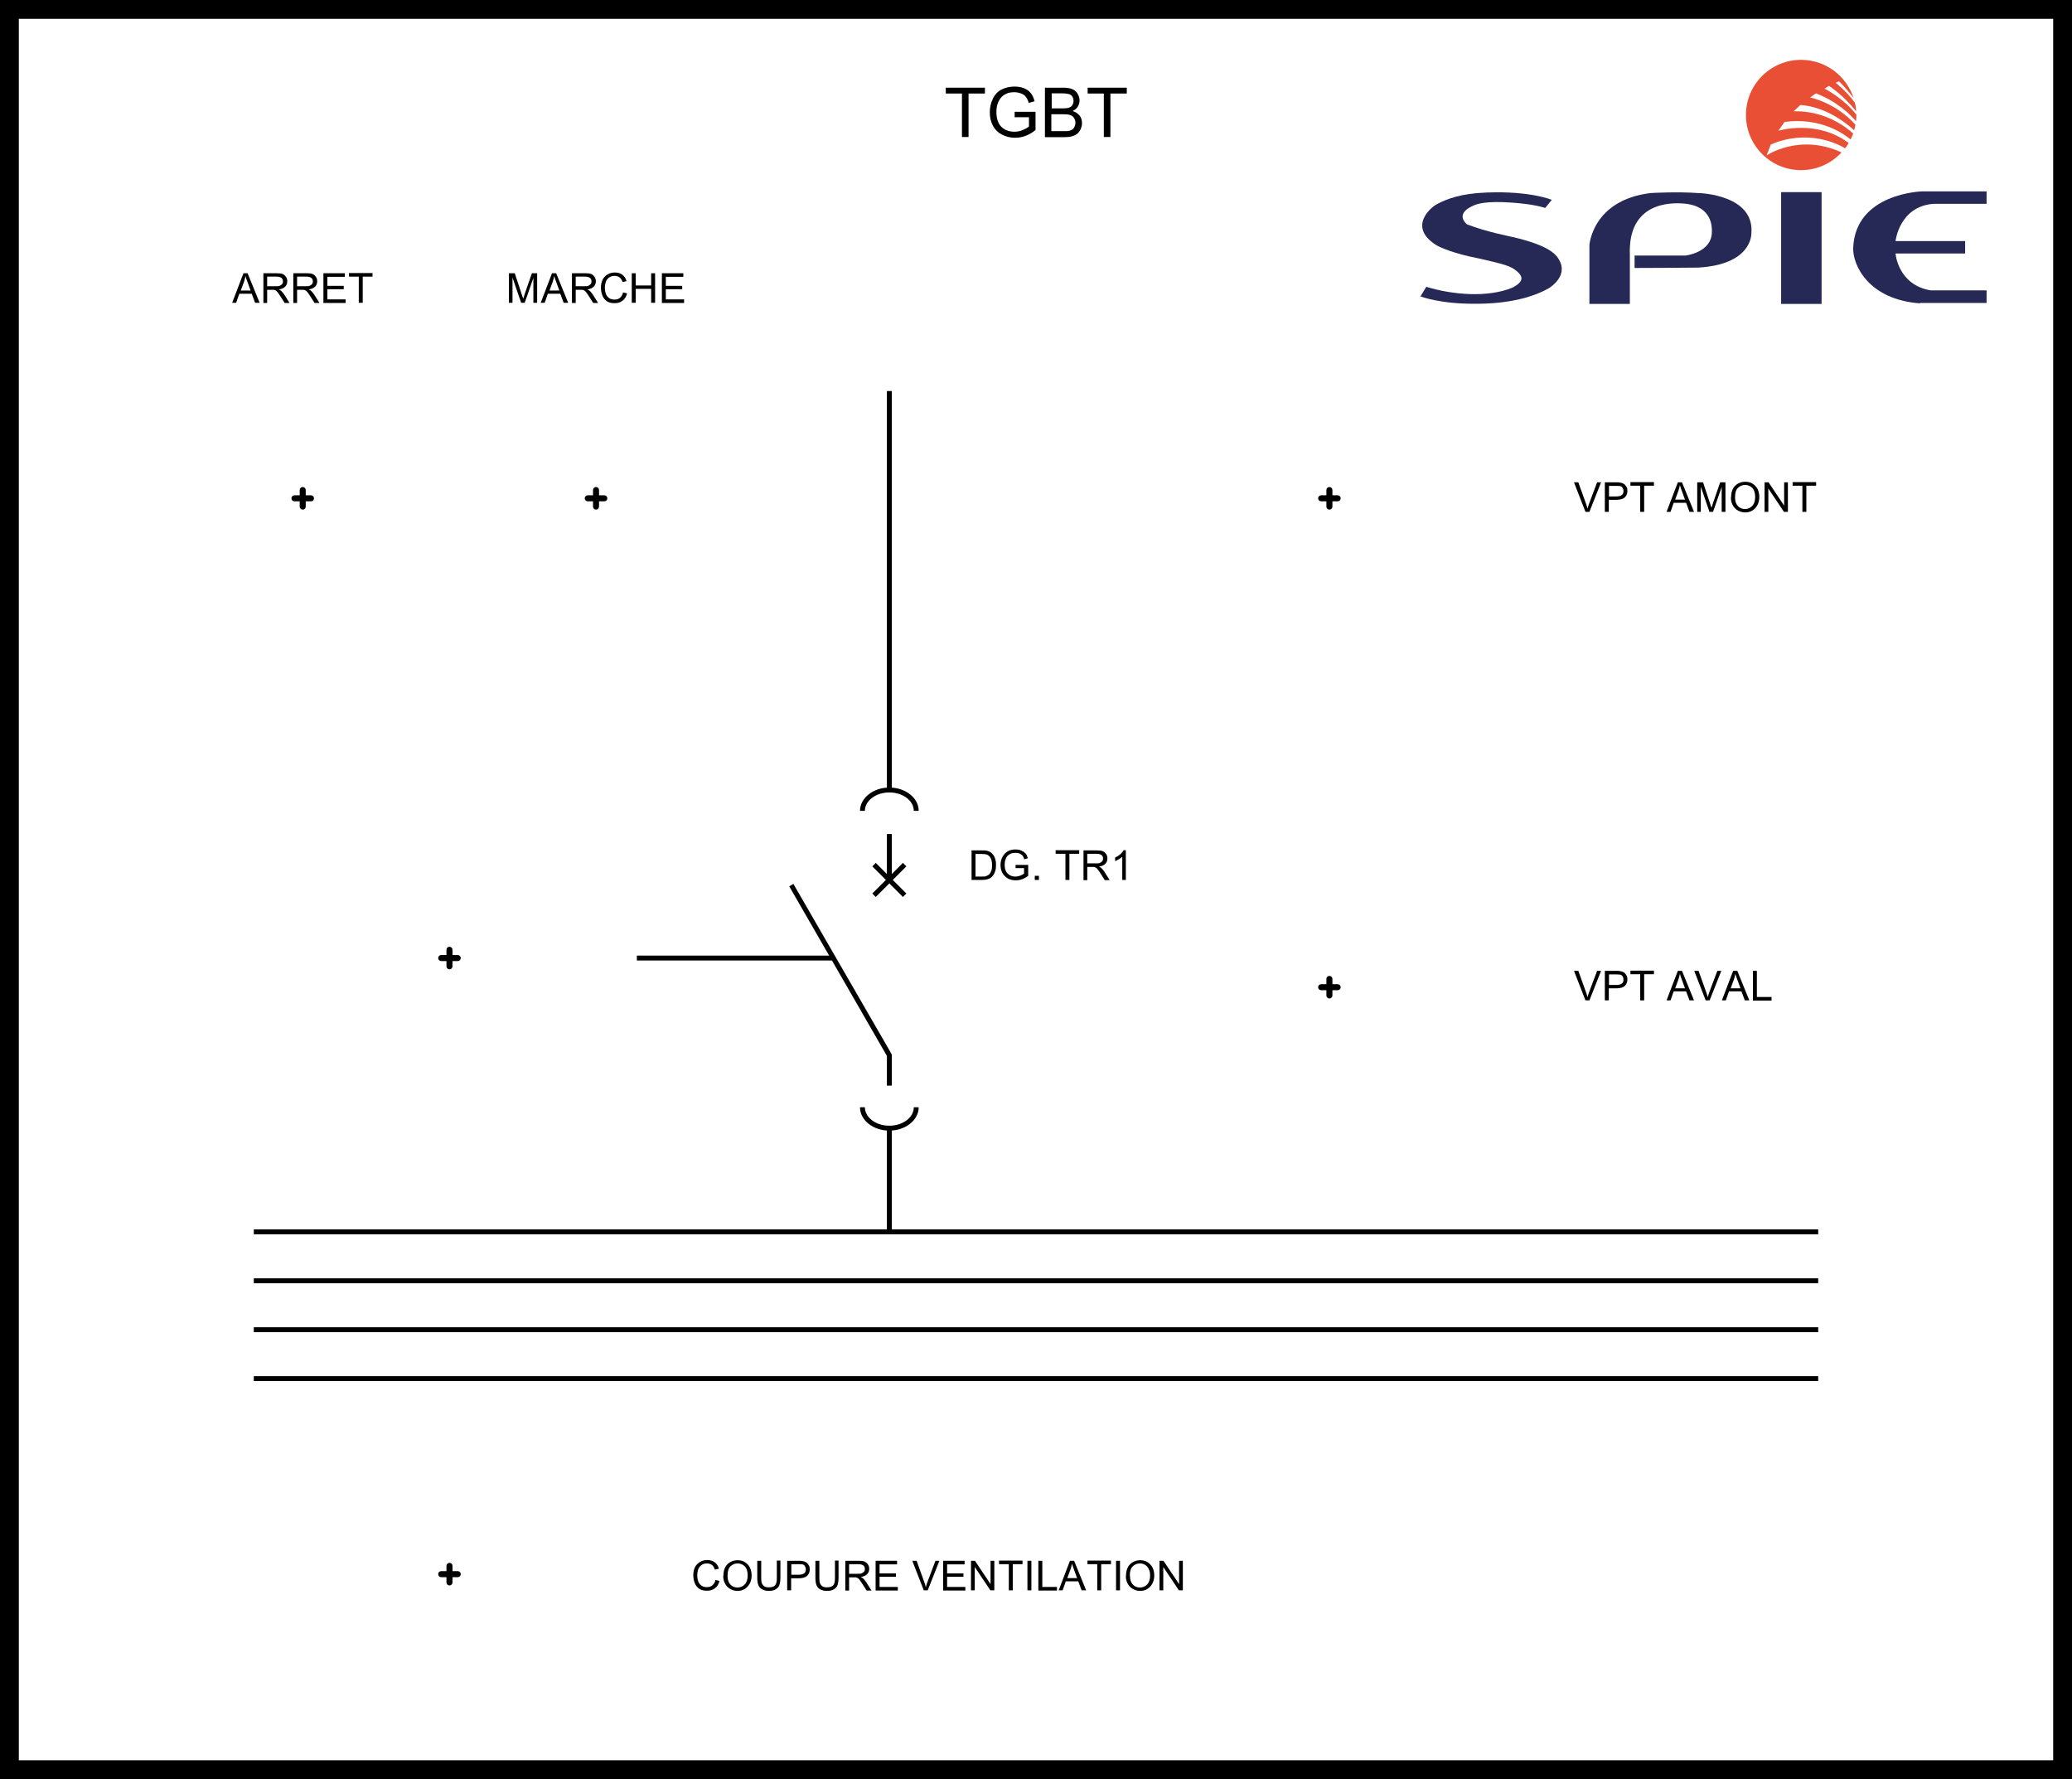<?xml version="1.0" encoding="UTF-8"?><svg id="Layer_2" xmlns="http://www.w3.org/2000/svg" viewBox="0 0 110.13 94.54"><rect x="0" y="0" width="110.13" height="94.54" fill="#333333" stroke="none"/><defs><style>.cls-1{fill:#e94f35;}.cls-1,.cls-2{fill-rule:evenodd;}.cls-2,.cls-3{fill:#262856;}.cls-4{fill:#fff;stroke:#000;stroke-miterlimit:10;}</style></defs><g id="Calque_1"><rect class="cls-4" x=".5" y=".5" width="109.13" height="93.54"/><path d="M51.13,7.28v-2.31h-.86v-.31h2.08v.31h-.87v2.31h-.35Z"/><path d="M53.93,6.25v-.31h1.11s0,.97,0,.97c-.17.14-.35.24-.53.31s-.37.1-.56.1c-.26,0-.49-.06-.7-.17s-.37-.27-.48-.48-.16-.44-.16-.7.05-.49.16-.72.26-.39.46-.49.43-.16.69-.16c.19,0,.36.03.51.09s.27.15.36.26.15.25.2.43l-.31.09c-.04-.13-.09-.24-.15-.32s-.14-.14-.25-.18-.23-.07-.36-.07c-.16,0-.3.02-.41.07s-.21.11-.28.19-.13.17-.17.26c-.07.16-.1.34-.1.53,0,.23.04.43.12.59s.2.27.35.35.32.11.49.11c.15,0,.3-.03.44-.09s.25-.12.33-.19v-.49h-.77Z"/><path d="M55.54,7.28v-2.62h.98c.2,0,.36.03.48.08.12.05.22.13.28.25.07.11.1.23.1.35,0,.11-.03.22-.09.32s-.15.18-.28.24c.16.05.28.13.37.24.09.11.13.24.13.4,0,.12-.03.24-.08.34s-.12.19-.19.24c-.08.06-.17.1-.29.13-.12.03-.26.04-.42.04h-1ZM55.89,5.76h.57c.15,0,.26-.01.33-.03.09-.03.16-.07.2-.13s.07-.14.07-.23c0-.09-.02-.16-.06-.23-.04-.07-.1-.11-.18-.14-.08-.02-.21-.04-.4-.04h-.52v.79ZM55.89,6.97h.65c.11,0,.19,0,.24-.01.08-.01.15-.04.2-.07s.1-.08.13-.15c.03-.06.05-.14.05-.22,0-.1-.03-.18-.08-.26s-.12-.12-.21-.15c-.09-.03-.22-.04-.38-.04h-.61v.9Z"/><path d="M58.67,7.28v-2.31h-.86v-.31h2.08v.31h-.87v2.31h-.35Z"/><path d="M23.89,51.51c-.09,0-.16-.07-.16-.16v-.88c0-.09.07-.16.16-.16s.16.07.16.16v.88c0,.09-.07.16-.16.16Z"/><path d="M24.33,51.07h-.88c-.09,0-.16-.07-.16-.16s.07-.16.16-.16h.88c.09,0,.16.07.16.16s-.07.16-.16.16Z"/><path d="M23.89,84.25c-.09,0-.16-.07-.16-.16v-.88c0-.09.07-.16.16-.16s.16.07.16.16v.88c0,.09-.07.16-.16.16Z"/><path d="M24.33,83.81h-.88c-.09,0-.16-.07-.16-.16s.07-.16.16-.16h.88c.09,0,.16.07.16.16s-.07.16-.16.16Z"/><path d="M16.09,27.08c-.09,0-.16-.07-.16-.16v-.88c0-.09.07-.16.16-.16s.16.07.16.16v.88c0,.09-.07.16-.16.16Z"/><path d="M16.53,26.64h-.88c-.09,0-.16-.07-.16-.16s.07-.16.16-.16h.88c.09,0,.16.07.16.16s-.07.16-.16.16Z"/><path d="M31.68,27.08c-.09,0-.16-.07-.16-.16v-.88c0-.09.07-.16.16-.16s.16.07.16.16v.88c0,.09-.07.16-.16.16Z"/><path d="M32.12,26.64h-.88c-.09,0-.16-.07-.16-.16s.07-.16.16-.16h.88c.09,0,.16.07.16.16s-.07.16-.16.16Z"/><path d="M70.66,27.08c-.09,0-.16-.07-.16-.16v-.88c0-.09.07-.16.16-.16s.16.07.16.16v.88c0,.09-.07.16-.16.16Z"/><path d="M71.1,26.64h-.88c-.09,0-.16-.07-.16-.16s.07-.16.16-.16h.88c.09,0,.16.07.16.16s-.07.16-.16.16Z"/><path d="M70.66,53.06c-.09,0-.16-.07-.16-.16v-.88c0-.09.07-.16.16-.16s.16.07.16.16v.88c0,.09-.07.16-.16.16Z"/><path d="M71.1,52.62h-.88c-.09,0-.16-.07-.16-.16s.07-.16.16-.16h.88c.09,0,.16.07.16.16s-.07.16-.16.16Z"/><path d="M12.34,16.09l.6-1.57h.22l.64,1.57h-.24l-.18-.48h-.66l-.17.48h-.22ZM12.79,15.44h.53l-.16-.44c-.05-.13-.09-.24-.11-.33-.02.1-.05.2-.08.3l-.17.46Z"/><path d="M14,16.09v-1.57h.7c.14,0,.25.01.32.04s.13.08.18.15.07.15.07.24c0,.11-.04.21-.11.28s-.18.13-.34.15c.06.03.1.05.13.08.06.06.12.13.17.21l.27.43h-.26l-.21-.33c-.06-.09-.11-.17-.15-.22s-.07-.09-.11-.11-.06-.03-.1-.04c-.02,0-.06,0-.12,0h-.24v.7h-.21ZM14.21,15.21h.45c.1,0,.17,0,.22-.03s.09-.05.12-.09.04-.09.04-.14c0-.07-.03-.14-.08-.18s-.14-.07-.26-.07h-.5v.52Z"/><path d="M15.59,16.09v-1.57h.7c.14,0,.25.01.32.04s.13.08.18.15.07.15.07.24c0,.11-.04.21-.11.28s-.18.13-.34.15c.06.03.1.05.13.08.06.06.12.13.17.21l.27.43h-.26l-.21-.33c-.06-.09-.11-.17-.15-.22s-.07-.09-.11-.11-.06-.03-.1-.04c-.02,0-.06,0-.12,0h-.24v.7h-.21ZM15.8,15.21h.45c.1,0,.17,0,.22-.03s.09-.05.12-.09.04-.09.04-.14c0-.07-.03-.14-.08-.18s-.14-.07-.26-.07h-.5v.52Z"/><path d="M17.19,16.09v-1.57h1.14v.19h-.93v.48h.87v.18h-.87v.54h.97v.19h-1.18Z"/><path d="M19.07,16.09v-1.39h-.52v-.19h1.25v.19h-.52v1.39h-.21Z"/><path d="M27.05,16.09v-1.57h.31l.37,1.12c.03.1.06.18.08.23.02-.06.05-.14.08-.25l.38-1.1h.28v1.57h-.2v-1.32l-.46,1.32h-.19l-.46-1.34v1.34h-.2Z"/><path d="M28.74,16.09l.6-1.57h.22l.64,1.57h-.24l-.18-.48h-.66l-.17.48h-.22ZM29.2,15.44h.53l-.16-.44c-.05-.13-.09-.24-.11-.33-.02.1-.05.2-.08.3l-.17.46Z"/><path d="M30.4,16.09v-1.57h.7c.14,0,.25.01.32.04s.13.08.18.15.07.15.07.24c0,.11-.04.21-.11.28s-.18.13-.34.15c.06.03.1.05.13.08.06.06.12.13.17.21l.27.43h-.26l-.21-.33c-.06-.09-.11-.17-.15-.22s-.07-.09-.11-.11-.06-.03-.1-.04c-.02,0-.06,0-.12,0h-.24v.7h-.21ZM30.61,15.21h.45c.1,0,.17,0,.22-.03s.09-.05.12-.09.04-.09.04-.14c0-.07-.03-.14-.08-.18s-.14-.07-.26-.07h-.5v.52Z"/><path d="M33.12,15.54l.21.05c-.04.17-.12.3-.24.39s-.25.13-.42.13-.31-.03-.41-.1-.19-.17-.24-.3-.08-.27-.08-.42c0-.16.03-.31.09-.43s.15-.21.27-.28.24-.1.38-.1c.16,0,.29.04.4.12s.18.19.22.34l-.21.05c-.04-.11-.09-.2-.16-.25s-.16-.08-.26-.08c-.12,0-.22.03-.3.09s-.14.14-.17.23-.05.2-.05.3c0,.13.02.25.06.35s.1.17.18.22.17.07.27.07c.12,0,.22-.03.3-.1s.14-.17.16-.3Z"/><path d="M33.58,16.09v-1.57h.21v.65h.82v-.65h.21v1.57h-.21v-.74h-.82v.74h-.21Z"/><path d="M35.18,16.09v-1.57h1.14v.19h-.93v.48h.87v.18h-.87v.54h.97v.19h-1.18Z"/><path d="M84.27,27.2l-.61-1.57h.23l.41,1.14c.03.09.06.18.08.26.02-.09.05-.17.08-.26l.43-1.14h.21l-.62,1.57h-.21Z"/><path d="M85.3,27.2v-1.57h.59c.1,0,.18,0,.24.02.08.01.14.04.19.07s.09.09.13.15.05.14.05.21c0,.13-.04.25-.13.34s-.24.14-.46.14h-.4v.64h-.21ZM85.51,26.38h.41c.13,0,.23-.03.29-.08s.08-.12.08-.21c0-.07-.02-.12-.05-.17s-.08-.08-.13-.09c-.04,0-.1-.01-.19-.01h-.4v.56Z"/><path d="M87.18,27.2v-1.39h-.52v-.19h1.25v.19h-.52v1.39h-.21Z"/><path d="M88.58,27.2l.6-1.57h.22l.64,1.57h-.24l-.18-.48h-.66l-.17.48h-.22ZM89.03,26.55h.53l-.16-.44c-.05-.13-.09-.24-.11-.33-.02.1-.05.2-.08.3l-.17.46Z"/><path d="M90.21,27.2v-1.57h.31l.37,1.12c.03.1.06.18.08.23.02-.06.05-.14.08-.25l.38-1.1h.28v1.57h-.2v-1.32l-.46,1.32h-.19l-.46-1.34v1.34h-.2Z"/><path d="M92.01,26.43c0-.26.07-.47.21-.61s.32-.22.54-.22c.15,0,.28.03.39.1s.21.17.27.29.09.27.09.42-.03.3-.1.43-.16.22-.27.29-.25.1-.38.1c-.15,0-.28-.04-.4-.11s-.21-.17-.27-.29-.09-.25-.09-.39ZM92.22,26.44c0,.19.05.34.15.45s.23.16.38.16.29-.06.39-.17.15-.27.15-.47c0-.13-.02-.24-.06-.34s-.11-.17-.19-.22-.18-.08-.28-.08c-.15,0-.27.05-.38.15s-.16.27-.16.51Z"/><path d="M93.79,27.2v-1.57h.21l.83,1.24v-1.24h.2v1.57h-.21l-.83-1.24v1.24h-.2Z"/><path d="M95.8,27.2v-1.39h-.52v-.19h1.25v.19h-.52v1.39h-.21Z"/><path d="M51.64,46.76v-1.57h.54c.12,0,.22,0,.28.02.09.02.17.06.23.11.08.07.15.16.19.27s.06.23.06.37c0,.12-.01.23-.04.32s-.06.17-.11.23-.09.11-.14.14-.11.06-.19.08-.16.03-.25.03h-.57ZM51.85,46.58h.34c.1,0,.19,0,.24-.03s.11-.05.14-.08c.05-.05.09-.12.12-.2s.04-.18.04-.3c0-.16-.03-.29-.08-.38s-.12-.15-.2-.18c-.06-.02-.15-.03-.27-.03h-.33v1.2Z"/><path d="M53.98,46.14v-.18h.67s0,.58,0,.58c-.1.08-.21.14-.32.18s-.22.06-.34.06c-.15,0-.3-.03-.42-.1s-.22-.16-.29-.29-.1-.27-.1-.42.03-.3.1-.43.16-.23.28-.3.26-.1.42-.1c.11,0,.22.02.31.06s.16.09.22.15.09.15.12.26l-.19.05c-.02-.08-.05-.14-.09-.19s-.09-.08-.15-.11-.14-.04-.22-.04c-.1,0-.18.01-.25.04s-.13.07-.17.11-.08.1-.1.16c-.04.1-.06.2-.06.32,0,.14.02.26.07.35s.12.16.21.21.19.07.29.07c.09,0,.18-.02.26-.05s.15-.07.2-.11v-.29h-.46Z"/><path d="M55,46.76v-.22h.22v.22h-.22Z"/><path d="M56.63,46.76v-1.39h-.52v-.19h1.25v.19h-.52v1.39h-.21Z"/><path d="M57.59,46.76v-1.57h.7c.14,0,.25.01.32.04s.13.08.18.15.07.15.07.24c0,.11-.04.21-.11.28s-.18.13-.34.15c.06.03.1.05.13.08.06.06.12.13.17.21l.27.43h-.26l-.21-.33c-.06-.09-.11-.17-.15-.22s-.07-.09-.11-.11-.06-.03-.1-.04c-.02,0-.06,0-.12,0h-.24v.7h-.21ZM57.8,45.88h.45c.1,0,.17,0,.22-.03s.09-.05.12-.09.04-.09.04-.14c0-.07-.03-.14-.08-.18s-.14-.07-.26-.07h-.5v.52Z"/><path d="M59.84,46.76h-.19v-1.23s-.11.09-.18.13-.14.08-.2.1v-.19c.11-.05.2-.11.28-.18s.14-.14.17-.21h.12v1.58Z"/><path d="M84.27,53.16l-.61-1.57h.23l.41,1.14c.03.09.06.18.08.26.02-.09.05-.17.08-.26l.43-1.14h.21l-.62,1.57h-.21Z"/><path d="M85.3,53.16v-1.57h.59c.1,0,.18,0,.24.02.08.01.14.04.19.07s.09.09.13.15.05.14.05.21c0,.13-.04.25-.13.34s-.24.14-.46.14h-.4v.64h-.21ZM85.51,52.34h.41c.13,0,.23-.03.29-.08s.08-.12.08-.21c0-.07-.02-.12-.05-.17s-.08-.08-.13-.09c-.04,0-.1-.01-.19-.01h-.4v.56Z"/><path d="M87.18,53.16v-1.39h-.52v-.19h1.25v.19h-.52v1.39h-.21Z"/><path d="M88.58,53.16l.6-1.57h.22l.64,1.57h-.24l-.18-.48h-.66l-.17.48h-.22ZM89.03,52.52h.53l-.16-.44c-.05-.13-.09-.24-.11-.33-.02.1-.05.2-.08.3l-.17.46Z"/><path d="M90.66,53.16l-.61-1.57h.23l.41,1.14c.03.09.06.18.08.26.02-.09.05-.17.08-.26l.43-1.14h.21l-.62,1.57h-.21Z"/><path d="M91.52,53.16l.6-1.57h.22l.64,1.57h-.24l-.18-.48h-.66l-.17.48h-.22ZM91.98,52.52h.53l-.16-.44c-.05-.13-.09-.24-.11-.33-.02.1-.05.2-.08.3l-.17.46Z"/><path d="M93.17,53.16v-1.57h.21v1.39h.78v.19h-.98Z"/><path d="M38.03,83.96l.21.05c-.04.17-.12.3-.24.39s-.25.13-.42.13-.31-.03-.41-.1-.19-.17-.24-.3-.08-.27-.08-.42c0-.16.03-.31.09-.43s.15-.21.27-.28.24-.1.38-.1c.16,0,.29.04.4.12s.18.19.22.34l-.21.05c-.04-.11-.09-.2-.16-.25s-.16-.08-.26-.08c-.12,0-.22.03-.3.09s-.14.14-.17.23-.05.2-.05.3c0,.13.02.25.06.35s.1.17.18.22.17.07.27.07c.12,0,.22-.03.3-.1s.14-.17.16-.3Z"/><path d="M38.45,83.74c0-.26.07-.47.21-.61s.32-.22.54-.22c.15,0,.28.03.39.1s.21.17.27.29.09.27.09.42-.03.3-.1.43-.16.22-.27.29-.25.1-.38.1c-.15,0-.28-.04-.4-.11s-.21-.17-.27-.29-.09-.25-.09-.39ZM38.67,83.75c0,.19.05.34.15.45s.23.16.38.16.29-.06.39-.17.15-.27.15-.47c0-.13-.02-.24-.06-.34s-.11-.17-.19-.22-.18-.08-.28-.08c-.15,0-.27.05-.38.15s-.16.27-.16.51Z"/><path d="M41.27,82.93h.21v.91c0,.16-.02.28-.05.38s-.1.17-.19.23-.22.09-.37.09-.27-.03-.36-.08-.16-.12-.2-.22-.06-.23-.06-.39v-.91h.21v.91c0,.14.01.24.04.3s.07.11.13.15.14.05.23.05c.15,0,.26-.03.33-.1s.1-.2.1-.4v-.91Z"/><path d="M41.84,84.51v-1.57h.59c.1,0,.18,0,.24.02.08.01.14.04.19.07s.09.09.13.15.05.14.05.21c0,.13-.04.25-.13.34s-.24.14-.46.14h-.4v.64h-.21ZM42.05,83.68h.41c.13,0,.23-.03.29-.08s.08-.12.08-.21c0-.07-.02-.12-.05-.17s-.08-.08-.13-.09c-.04,0-.1-.01-.19-.01h-.4v.56Z"/><path d="M44.36,82.93h.21v.91c0,.16-.02.28-.05.38s-.1.17-.19.23-.22.09-.37.09-.27-.03-.36-.08-.16-.12-.2-.22-.06-.23-.06-.39v-.91h.21v.91c0,.14.01.24.04.3s.07.11.13.15.14.05.23.05c.15,0,.26-.03.33-.1s.1-.2.1-.4v-.91Z"/><path d="M44.93,84.51v-1.57h.7c.14,0,.25.01.32.04s.13.08.18.15.07.15.07.24c0,.11-.04.21-.11.28s-.18.13-.34.15c.06.03.1.05.13.08.06.06.12.13.17.21l.27.43h-.26l-.21-.33c-.06-.09-.11-.17-.15-.22s-.07-.09-.11-.11-.06-.03-.1-.04c-.02,0-.06,0-.12,0h-.24v.7h-.21ZM45.14,83.63h.45c.1,0,.17,0,.22-.03s.09-.05.12-.09.04-.09.04-.14c0-.07-.03-.14-.08-.18s-.14-.07-.26-.07h-.5v.52Z"/><path d="M46.54,84.51v-1.57h1.14v.19h-.93v.48h.87v.18h-.87v.54h.97v.19h-1.18Z"/><path d="M49.1,84.51l-.61-1.57h.23l.41,1.14c.03.09.06.18.08.26.02-.09.05-.17.08-.26l.43-1.14h.21l-.62,1.57h-.21Z"/><path d="M50.13,84.51v-1.57h1.14v.19h-.93v.48h.87v.18h-.87v.54h.97v.19h-1.18Z"/><path d="M51.61,84.51v-1.57h.21l.83,1.24v-1.24h.2v1.57h-.21l-.83-1.24v1.24h-.2Z"/><path d="M53.62,84.51v-1.39h-.52v-.19h1.25v.19h-.52v1.39h-.21Z"/><path d="M54.61,84.51v-1.57h.21v1.57h-.21Z"/><path d="M55.19,84.51v-1.57h.21v1.39h.78v.19h-.98Z"/><path d="M56.27,84.51l.6-1.57h.22l.64,1.57h-.24l-.18-.48h-.66l-.17.48h-.22ZM56.72,83.86h.53l-.16-.44c-.05-.13-.09-.24-.11-.33-.02.1-.05.2-.08.3l-.17.46Z"/><path d="M58.32,84.51v-1.39h-.52v-.19h1.25v.19h-.52v1.39h-.21Z"/><path d="M59.32,84.51v-1.57h.21v1.57h-.21Z"/><path d="M59.85,83.74c0-.26.07-.47.21-.61s.32-.22.54-.22c.15,0,.28.03.39.1s.21.17.27.29.09.27.09.42-.03.3-.1.43-.16.22-.27.29-.25.1-.38.1c-.15,0-.28-.04-.4-.11s-.21-.17-.27-.29-.09-.25-.09-.39ZM60.06,83.75c0,.19.05.34.15.45s.23.16.38.16.29-.06.39-.17.15-.27.15-.47c0-.13-.02-.24-.07-.34s-.11-.17-.19-.22-.18-.08-.28-.08c-.15,0-.27.05-.38.15s-.16.27-.16.51Z"/><path d="M61.63,84.51v-1.57h.21l.83,1.24v-1.24h.2v1.57h-.21l-.83-1.24v1.24h-.2Z"/><rect x="13.49" y="73.13" width="83.15" height=".26"/><rect x="13.49" y="70.53" width="83.15" height=".26"/><rect x="13.49" y="67.93" width="83.15" height=".26"/><rect x="13.49" y="65.33" width="83.15" height=".26"/><rect x="33.85" y="50.78" width="10.39" height=".26"/><rect x="47.14" y="45.61" width=".26" height="2.3" transform="translate(-19.22 47.12) rotate(-45)"/><rect x="46.12" y="46.63" width="2.3" height=".26" transform="translate(-19.22 47.12) rotate(-45)"/><polygon points="47.14 56.11 47.14 57.69 47.4 57.69 47.4 56.17 47.4 56.11 47.4 56.05 47.37 55.98 47.37 55.98 42.17 46.97 41.95 47.1 47.14 56.11 47.14 56.11"/><rect x="47.14" y="59.95" width=".26" height="5.51"/><rect x="47.14" y="20.78" width=".26" height="21.29"/><rect x="47.14" y="44.32" width=".26" height="2.44"/><path d="M48.83,43.09h-.26c0-.54-.58-.98-1.3-.98s-1.3.44-1.3.98h-.26c0-.68.7-1.24,1.56-1.24s1.56.55,1.56,1.24Z"/><path d="M47.27,60.08c-.86,0-1.56-.55-1.56-1.24h.26c0,.54.58.98,1.3.98s1.3-.44,1.3-.98h.26c0,.68-.7,1.24-1.56,1.24Z"/><path class="cls-1" d="M93.9,8.25l.22-.57c1.99-.85,3.59-.02,3.95.2.07-.09.13-.18.19-.28-1.7-1.28-3.74-.65-3.74-.65l.33-.47c1.92-.26,3.17.64,3.51.93.05-.1.1-.2.14-.31-1.47-1.34-3.17-1.18-3.17-1.18l.36-.34c1.36.09,2.44.96,2.86,1.34.03-.09.05-.19.07-.29-1.06-1.19-2.41-1.45-2.41-1.45l.31-.22c1.15.44,1.86,1.16,2.13,1.48.01-.11.02-.23.02-.34,0,0,0,0,0,0-.66-.87-1.69-1.39-1.69-1.39l.23-.15c.69.46,1.23,1.08,1.45,1.36-.01-.16-.03-.31-.07-.46-.43-.6-1.02-1.06-1.02-1.06l.18-.08c.33.33.6.66.77.89-.38-1.18-1.49-2.03-2.79-2.03-1.62,0-2.93,1.31-2.93,2.93s1.31,2.93,2.93,2.93c.85,0,1.61-.36,2.15-.94-2.25-1.04-4,.17-4,.17Z"/><rect class="cls-3" x="94.67" y="10.21" width="2.15" height="5.94"/><path class="cls-2" d="M102.05,16.12c-2.76-.2-3.58-2.06-3.55-2.94.11-2.93,3.67-3.01,3.67-3.01h3.42v.66s-2.81,0-2.81,0c-1.83.13-2.03,1.98-2.03,1.98h3.7v.66h-3.7s.12,1.67,1.87,1.96h2.97s0,.67,0,.67h-3.55"/><path class="cls-2" d="M86.63,13.58s0-.02,0-.02c-.12-2.81,2.15-2.81,2.9-2.74,1.5.14,1.46,1.27,1.46,1.49,0,1.12-1.41,1.27-1.41,1.27h-2.7v.66s3.09-.01,3.38-.02c2.8-.16,2.83-1.7,2.83-1.83.16-2.02-2.67-2.13-2.82-2.13-1.07-.08-2.44-.01-2.55,0-3.08.38-3.24,2.76-3.24,2.76v3.13h2.15v-2.59"/><path class="cls-2" d="M82.14,11.04l.34-.42s-1.13-.48-3.45-.39c-1.41.05-2.13.35-2.62.6-.39.19-1.61,1.26-.03,2.22.12.06.78.41,2.3.7.78.19,1.52.32,1.85.59.52.38.41.65-.13.94-1.32.55-3.19.39-4.59-.04l-.31.51s1.03.41,2.93.39c.29,0,2.35.04,3.87-.81.13-.08,1.19-.75.45-1.7-.09-.09-.38-.58-2.33-1.03-.19-.05-1.36-.26-2.45-.68-.08-.07-.66-.58.4-1.02.13-.05.6-.24,2.03-.13.28.02,1.15.09,1.73.28Z"/></g></svg>